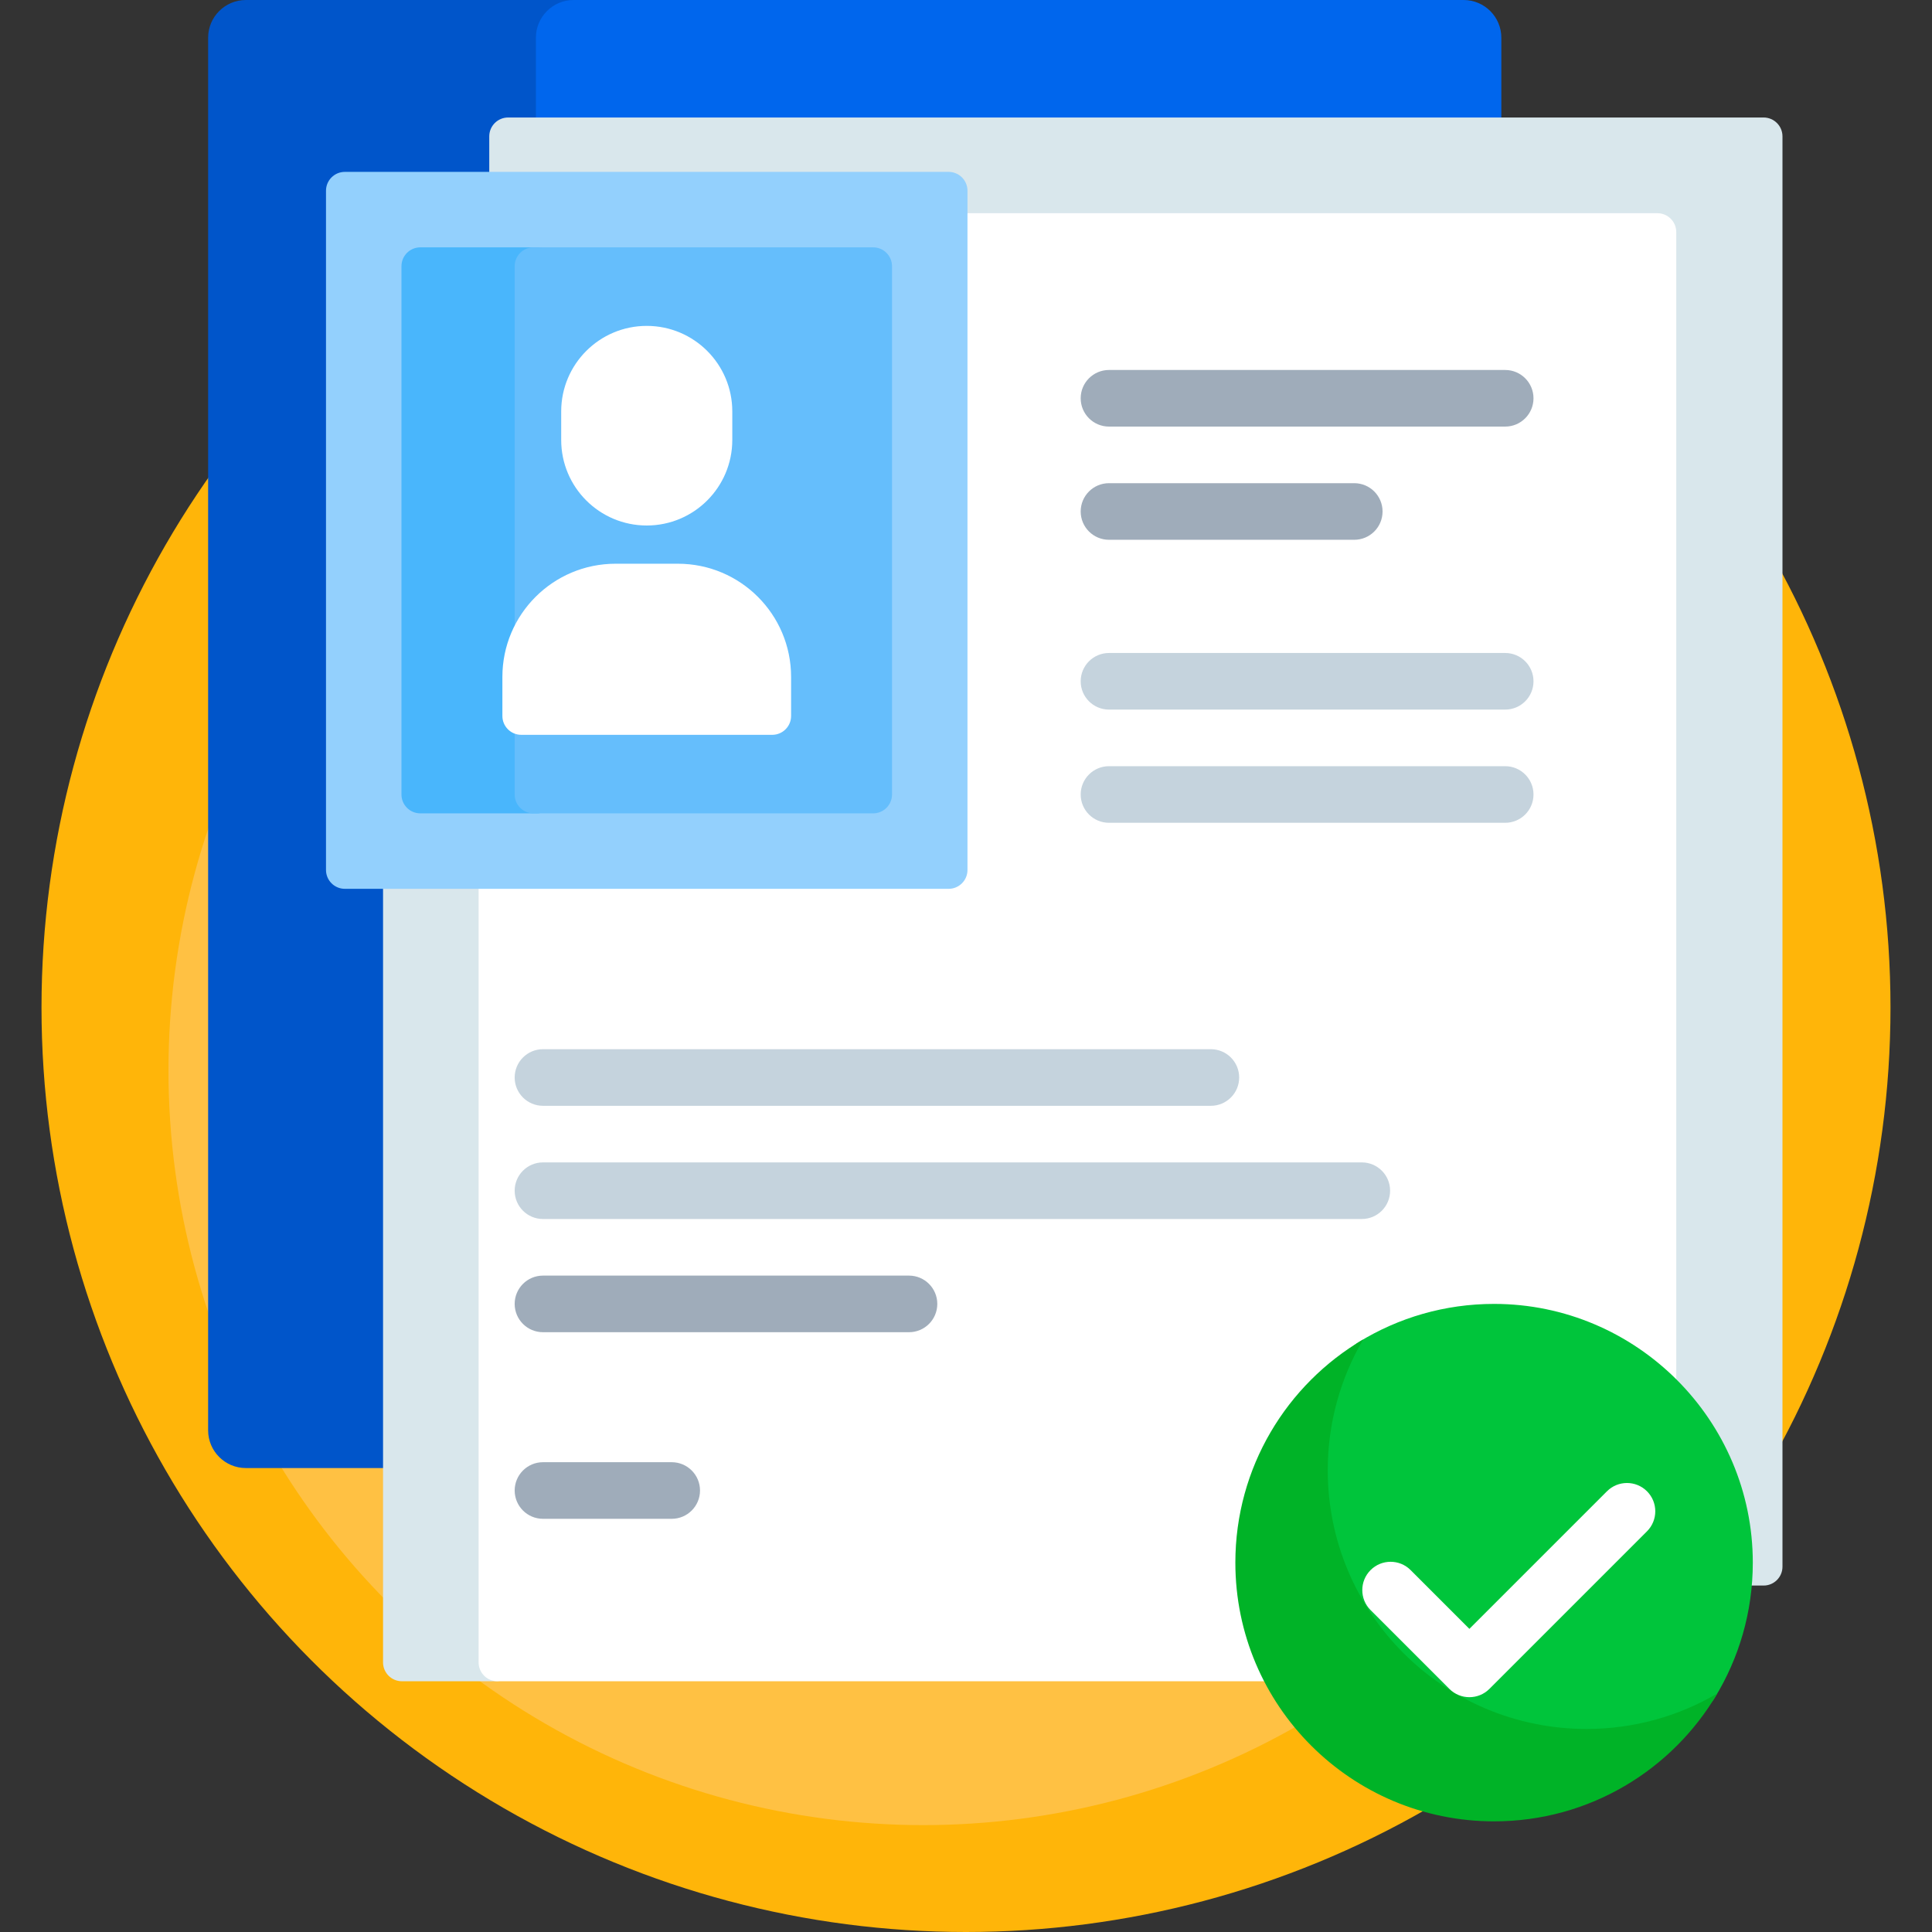<svg id="Layer_1" enable-background="new 0 0 512 512" viewBox="0 0 512 512" xmlns="http://www.w3.org/2000/svg"><rect x="0" y="0" width="512" height="512" fill="#333333" stroke="none"/><g><circle cx="256" cy="267" fill="#ffb509" r="245"/><circle cx="244.647" cy="283.673" fill="#ffc143" r="200"/><path d="m151.339 389.048h-86.183c-5.523 0-10-4.477-10-10v-369.048c0-5.523 4.477-10 10-10h86.183c5.523 0 10 4.477 10 10v369.048c0 5.522-4.477 10-10 10z" fill="#0055ca"/><path d="m387.871 389.048h-235.85c-5.523 0-10-4.477-10-10v-369.048c0-5.523 4.477-10 10-10h235.849c5.523 0 10 4.477 10 10v369.048c.001 5.522-4.477 10-9.999 10z" fill="#0066ed"/><path d="m467.374 420.187h-332.715c-2.761 0-5-2.239-5-5v-379.048c0-2.761 2.239-5 5-5h332.715c2.761 0 5 2.239 5 5v379.048c0 2.761-2.238 5-5 5z" fill="#d9e7ec"/><path d="m131.393 445.549h-24.881c-2.761 0-5-2.239-5-5v-379.047c0-2.761 2.239-5 5-5h24.881c2.761 0 5 2.239 5 5v379.048c0 2.761-2.238 4.999-5 4.999z" fill="#d9e7ec"/><path d="m439.227 445.549h-307.392c-2.761 0-5-2.239-5-5v-379.047c0-2.761 2.239-5 5-5h307.392c2.761 0 5 2.239 5 5v379.048c0 2.761-2.239 4.999-5 4.999z" fill="#fff"/><path d="m251.393 235.549h-160c-2.761 0-5-2.239-5-5v-180c0-2.761 2.239-5 5-5h160c2.761 0 5 2.239 5 5v180c0 2.762-2.238 5-5 5z" fill="#93d0fd"/><path d="m142.276 215.549h-30.883c-2.761 0-5-2.239-5-5v-140c0-2.761 2.239-5 5-5h30.883c2.761 0 5 2.239 5 5v140c0 2.762-2.238 5-5 5z" fill="#49b6fc"/><path d="m231.393 215.549h-90c-2.761 0-5-2.239-5-5v-140c0-2.761 2.239-5 5-5h90c2.761 0 5 2.239 5 5v140c0 2.762-2.238 5-5 5z" fill="#65befc"/><path d="m171.393 139.263c12.521 0 22.672-10.15 22.672-22.671v-7.557c0-12.521-10.15-22.671-22.671-22.671-12.521 0-22.671 10.15-22.671 22.671v7.557c-.001 12.521 10.149 22.671 22.67 22.671z" fill="#fff"/><path d="m138.138 194.736h66.51c2.761 0 5-2.239 5-5v-10.343c0-16.569-13.431-30-30-30h-16.51c-16.569 0-30 13.431-30 30v10.343c0 2.761 2.239 5 5 5z" fill="#fff"/><path d="m398.893 113.049h-105c-4.142 0-7.5-3.358-7.5-7.5 0-4.142 3.358-7.5 7.5-7.5h105c4.142 0 7.5 3.358 7.5 7.5 0 4.143-3.357 7.5-7.5 7.5z" fill="#9facba"/><path d="m358.893 143.049h-65c-4.142 0-7.5-3.358-7.5-7.5 0-4.142 3.358-7.5 7.5-7.5h65c4.142 0 7.5 3.358 7.5 7.5 0 4.143-3.357 7.5-7.5 7.5z" fill="#9facba"/><g fill="#c5d3dd"><path d="m398.893 188.049h-105c-4.142 0-7.5-3.358-7.5-7.5 0-4.142 3.358-7.5 7.5-7.5h105c4.142 0 7.5 3.358 7.5 7.5 0 4.143-3.357 7.5-7.5 7.5z"/><path d="m398.893 218.049h-105c-4.142 0-7.5-3.358-7.5-7.5 0-4.142 3.358-7.5 7.5-7.5h105c4.142 0 7.5 3.358 7.5 7.5 0 4.143-3.357 7.5-7.5 7.5z"/><path d="m320.893 293.049h-177c-4.142 0-7.5-3.358-7.5-7.5 0-4.142 3.358-7.5 7.5-7.5h177c4.142 0 7.5 3.358 7.5 7.5 0 4.143-3.357 7.5-7.5 7.5z"/></g><path d="m240.893 353.049h-97c-4.142 0-7.5-3.358-7.5-7.5 0-4.142 3.358-7.5 7.5-7.5h97c4.142 0 7.5 3.358 7.5 7.5 0 4.143-3.357 7.5-7.5 7.5z" fill="#9facba"/><path d="m178.011 402.5h-34.117c-4.142 0-7.5-3.358-7.5-7.5 0-4.142 3.358-7.5 7.5-7.5h34.117c4.142 0 7.5 3.358 7.5 7.5 0 4.142-3.358 7.5-7.5 7.5z" fill="#9facba"/><path d="m360.893 323.049h-217c-4.142 0-7.5-3.358-7.5-7.5 0-4.142 3.358-7.5 7.5-7.5h217c4.142 0 7.5 3.358 7.5 7.5 0 4.143-3.357 7.5-7.5 7.5z" fill="#c5d3dd"/><path d="m464.51 414.114c0 13.097-3.673 25.337-10.044 35.745-.93 1.519-2.21 2.799-3.728 3.728-10.408 6.371-22.648 10.044-35.745 10.044-37.741 0-68.565-30.823-68.564-68.564 0-13.092 3.67-25.327 10.036-35.733.934-1.527 2.222-2.814 3.749-3.749 10.406-6.367 22.641-10.036 35.733-10.036 37.74 0 68.563 30.824 68.563 68.565z" fill="#00c53b"/><path d="m455.108 448.788c-11.91 20.277-33.946 33.889-59.162 33.889-37.867 0-68.564-30.697-68.564-68.564 0-25.216 13.612-47.252 33.889-59.162-5.975 10.173-9.402 22.024-9.402 34.675 0 37.867 30.697 68.564 68.564 68.564 12.652 0 24.502-3.427 34.675-9.402z" fill="#00b327"/><path d="m389.404 449.771c-1.919 0-3.839-.732-5.304-2.197l-20.882-20.882c-2.929-2.929-2.929-7.678 0-10.606 2.93-2.929 7.678-2.929 10.607 0l15.578 15.579 36.46-36.46c2.93-2.929 7.678-2.929 10.607 0s2.929 7.678 0 10.606l-41.764 41.764c-1.463 1.463-3.383 2.196-5.302 2.196z" fill="#fff"/></g><g/><g/><g/><g/><g/><g/><g/><g/><g/><g/><g/><g/><g/><g/><g/></svg>